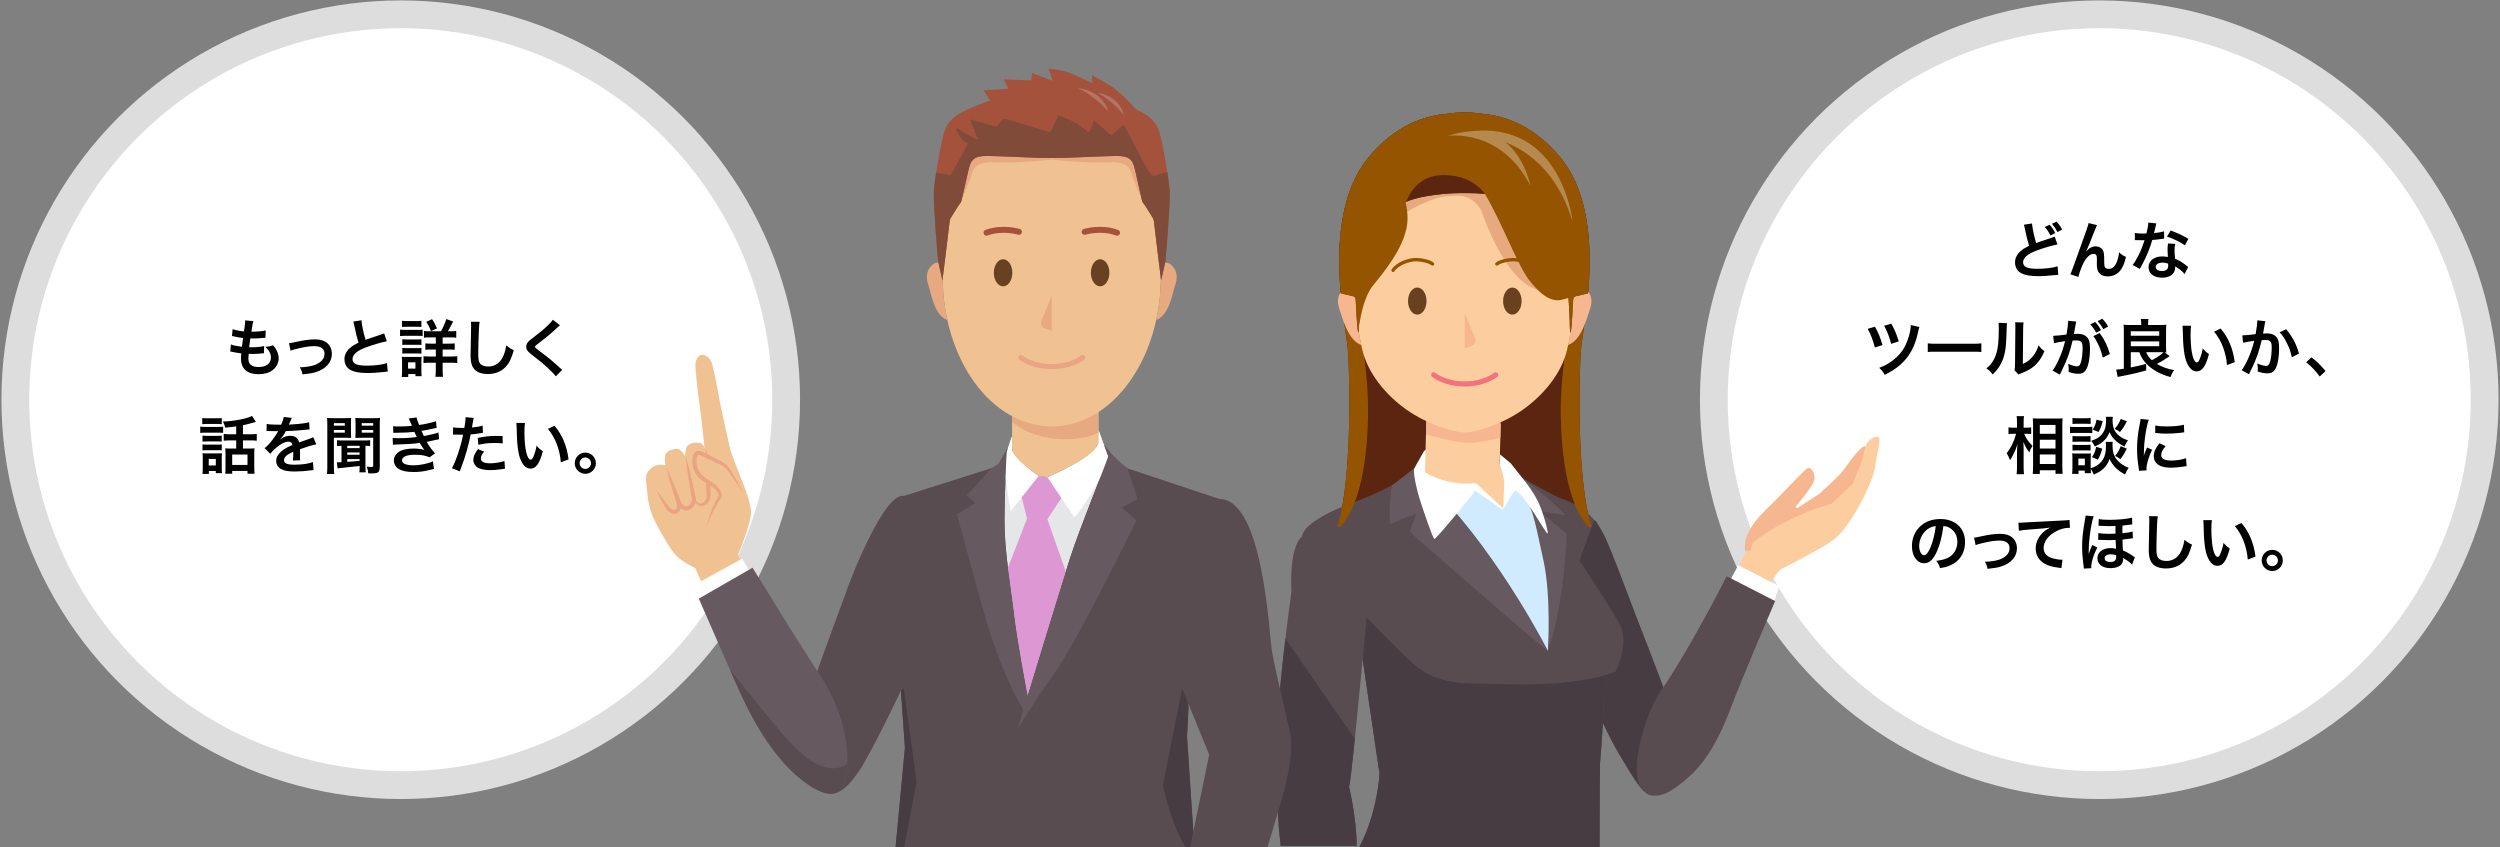 <?xml version="1.0" encoding="utf-8"?>
<!-- Generator: Adobe Illustrator 24.2.3, SVG Export Plug-In . SVG Version: 6.00 Build 0)  -->
<svg version="1.1" xmlns="http://www.w3.org/2000/svg" xmlns:xlink="http://www.w3.org/1999/xlink" x="0px" y="0px"
	 viewBox="0 0 720 244" style="enable-background:new 0 0 720 244;" xml:space="preserve">
<rect x="0" y="0" width="720" height="244" fill="#808080" stroke="none"/>
<style type="text/css">
	.st0{opacity:0;}
	.st1{fill:#FFFFFF;stroke:#DDDDDD;stroke-width:8;}
	.st2{fill:#5B250F;}
	.st3{fill:#FCCE9F;}
	.st4{fill:#FFFFFF;}
	.st5{fill:#473C42;}
	.st6{fill:#594C51;}
	.st7{fill:#D0EBFE;}
	.st8{fill:#66595F;}
	.st9{fill:#F6B690;}
	.st10{fill:#945400;}
	.st11{fill:none;stroke:#F3737C;stroke-width:1.474;stroke-linecap:round;stroke-linejoin:round;stroke-miterlimit:10;}
	.st12{fill:none;stroke:#945400;stroke-width:0.983;stroke-linecap:round;stroke-linejoin:round;stroke-miterlimit:10;}
	.st13{fill:#694120;}
	.st14{fill:#E4E6E8;}
	.st15{fill:#F0C292;}
	.st16{fill:#DD98D4;}
	.st17{fill:#E7A97F;}
	.st18{fill:#EAA482;}
	.st19{fill:none;stroke:#EAA482;stroke-width:1.474;stroke-linecap:round;stroke-linejoin:round;stroke-miterlimit:10;}
	.st20{fill:none;stroke:#A4523B;stroke-width:1.72;stroke-linecap:round;stroke-linejoin:round;stroke-miterlimit:10;}
	.st21{fill:#A4523B;}
	.st22{fill:#814B39;}
	.st23{opacity:0.2;fill:#FFFFFF;}
	.st24{fill:#743925;}
	.st25{fill:#B5894F;}
</style>
<g id="レイヤー_3">
	<rect class="st0" width="720" height="244"/>
</g>
<g id="レイヤー_2">
	<g id="楕円形_2_6_" transform="translate(490)">
		<circle class="st1" cx="114.583" cy="115.121" r="111"/>
	</g>
	<g>
		<g>
			<g>
				<path d="M585.224,64.36c0.072,1.207,0.612,3.8,1.188,5.636c1.171-0.45,1.171-0.45,4.663-1.584
					c0.324-0.108,0.415-0.145,0.685-0.271l0.774,2.269c-1.566,0.288-3.925,0.973-5.941,1.729c-2.629,0.973-3.943,2.107-3.943,3.403
					c0,1.314,1.225,1.873,4.123,1.873c2.251,0,4.465-0.271,5.815-0.721l0.198,2.449c-0.396,0.018-0.486,0.018-1.458,0.126
					c-1.945,0.198-2.953,0.27-4.214,0.27c-2.503,0-4.069-0.306-5.222-0.99c-0.99-0.594-1.566-1.692-1.566-3.007
					c0-1.188,0.576-2.341,1.603-3.223c0.702-0.595,1.278-0.954,2.449-1.53c-0.45-1.459-0.757-2.665-1.207-4.897
					c-0.18-0.864-0.197-0.9-0.288-1.171L585.224,64.36z M590.283,64.721c0.721,0.792,1.045,1.261,1.621,2.413l-1.387,0.684
					c-0.522-1.044-0.973-1.71-1.62-2.448L590.283,64.721z M592.552,66.827c-0.504-0.954-0.936-1.603-1.584-2.376l1.314-0.631
					c0.702,0.757,1.116,1.351,1.62,2.287L592.552,66.827z"/>
			</g>
			<g>
				<path d="M600.883,72.392c0.108-0.127,0.108-0.127,0.343-0.396c0.576-0.63,1.512-1.062,2.322-1.062
					c0.828,0,1.621,0.414,2.017,1.026c0.36,0.576,0.45,1.225,0.45,3.295c0,1.297,0.072,1.656,0.396,1.927
					c0.197,0.162,0.521,0.252,0.954,0.252c0.954,0,1.729-0.666,2.251-1.927c0.323-0.81,0.594-1.927,0.684-2.862
					c0.595,0.612,0.864,0.792,1.98,1.35c-0.773,3.728-2.538,5.601-5.257,5.601c-1.387,0-2.377-0.541-2.827-1.567
					c-0.198-0.468-0.307-1.116-0.307-1.998c0-0.018,0-0.108,0-0.18c0.019-0.648,0.019-1.081,0.019-1.261
					c0-0.559-0.036-0.828-0.145-1.062c-0.126-0.252-0.45-0.414-0.81-0.414c-0.973,0-1.98,0.9-2.863,2.521
					c-0.54,1.026-1.278,3.025-1.513,4.123l-2.322-0.756c0.252-0.522,0.414-0.954,0.99-2.521c4.142-11.506,4.142-11.506,4.268-12.244
					l2.431,0.612c-0.252,0.486-0.343,0.685-0.883,2.071c-1.026,2.628-1.818,4.591-2.215,5.438L600.883,72.392z"/>
			</g>
			<g>
				<path d="M621.025,64.343c-0.107,0.342-0.107,0.342-0.288,1.206c-0.09,0.433-0.18,0.793-0.378,1.585
					c1.242-0.126,2.179-0.288,2.881-0.504l0.055,2.07c-0.198,0.018-0.234,0.018-0.576,0.09c-0.648,0.108-1.747,0.234-2.863,0.324
					c-0.522,1.801-1.17,3.511-1.98,5.222c-0.414,0.882-0.576,1.206-1.261,2.467c-0.233,0.432-0.233,0.432-0.342,0.647l-2.07-1.152
					c0.63-0.828,1.134-1.638,1.746-2.881c0.702-1.439,1.009-2.178,1.692-4.249c-0.81,0.019-0.918,0.019-1.134,0.019
					c-0.234,0-0.343,0-0.721-0.019l-0.954-0.018v-2.053c0.648,0.126,1.332,0.162,2.431,0.162c0.216,0,0.522,0,0.918-0.019
					c0.307-1.278,0.505-2.358,0.54-3.133L621.025,64.343z M629.183,78.927c-0.648-0.773-1.693-1.62-2.755-2.232
					c0.018,0.162,0.036,0.288,0.036,0.36c0,0.666-0.307,1.44-0.774,1.908c-0.631,0.648-1.711,1.009-2.989,1.009
					c-2.377,0-3.925-1.188-3.925-3.025c0-1.818,1.603-3.097,3.889-3.097c0.54,0,0.919,0.036,1.675,0.162
					c-0.054-0.828-0.09-1.53-0.09-2.07c0-0.702,0.036-1.225,0.144-1.819l2.089,0.108c-0.18,0.666-0.216,1.08-0.216,1.818
					c0,0.721,0.036,1.44,0.162,2.467c1.296,0.576,1.477,0.666,2.845,1.656c0.27,0.181,0.342,0.253,0.63,0.486
					c0.145,0.145,0.145,0.145,0.271,0.252L629.183,78.927z M622.79,75.632c-1.17,0-1.926,0.486-1.926,1.242
					c0,0.738,0.647,1.171,1.764,1.171c1.225,0,1.819-0.504,1.819-1.513c0-0.18-0.036-0.612-0.036-0.612
					C623.78,75.704,623.349,75.632,622.79,75.632z M629.272,70.645c-1.566-1.044-3.169-1.818-5.186-2.521l1.08-1.747
					c2.125,0.811,3.475,1.44,5.077,2.413L629.272,70.645z"/>
			</g>
			<g>
				<path d="M539.989,94.089c0.937,1.657,1.513,3.043,2.179,5.294l-2.215,0.685c-0.504-2.017-1.206-3.871-2.053-5.366
					L539.989,94.089z M552.791,94.18c-0.162,0.396-0.198,0.521-0.45,1.746c-1.278,5.78-4.142,9.398-9.543,12.027
					c-0.486-0.864-0.72-1.188-1.584-2.017c1.998-0.738,3.601-1.729,5.06-3.133c1.458-1.368,2.412-2.881,3.15-4.951
					c0.559-1.549,0.864-3.025,0.9-4.231L552.791,94.18z M544.688,93.225c0.864,1.477,1.549,3.079,2.161,5.096l-2.197,0.702
					c-0.521-1.998-1.062-3.385-2.017-5.222L544.688,93.225z"/>
			</g>
			<g>
				<path d="M555.198,98.879c0.792,0.107,1.135,0.126,2.917,0.126h9.597c1.782,0,2.125-0.019,2.917-0.126v2.503
					c-0.72-0.091-0.918-0.091-2.935-0.091h-9.562c-2.017,0-2.214,0-2.935,0.091V98.879z"/>
			</g>
			<g>
				<path d="M578.023,93.081c-0.071,0.504-0.071,0.504-0.18,4.033c-0.126,3.511-0.522,5.546-1.458,7.4
					c-0.612,1.242-1.297,2.16-2.485,3.331c-0.702-0.9-0.972-1.171-1.818-1.747c0.882-0.72,1.314-1.206,1.854-2.07
					c1.297-2.07,1.711-4.394,1.711-9.435c0-0.99,0-1.152-0.072-1.639L578.023,93.081z M582.795,92.865
					c-0.09,0.521-0.107,0.828-0.126,1.71l-0.09,10.245c1.261-0.594,1.98-1.134,2.755-2.053c0.828-0.972,1.351-1.962,1.765-3.295
					c0.63,0.811,0.864,1.045,1.692,1.692c-0.738,1.783-1.675,3.133-2.862,4.195c-1.026,0.883-1.963,1.423-3.836,2.161
					c-0.396,0.144-0.54,0.216-0.773,0.324l-1.152-1.225c0.126-0.522,0.144-0.918,0.161-1.908l0.091-10.155v-0.54
					c0-0.45-0.019-0.847-0.072-1.188L582.795,92.865z"/>
			</g>
			<g>
				<path d="M597.969,92.613c-0.054,0.18-0.108,0.378-0.145,0.558c-0.036,0.252-0.054,0.342-0.107,0.612
					c-0.055,0.396-0.055,0.396-0.307,1.746c-0.071,0.396-0.071,0.415-0.126,0.648c0.522-0.018,0.774-0.036,1.116-0.036
					c1.188,0,2.071,0.324,2.665,0.955c0.612,0.684,0.847,1.548,0.847,3.187c0,3.097-0.522,5.563-1.387,6.554
					c-0.504,0.595-1.044,0.811-1.999,0.811c-0.828,0-1.566-0.145-2.772-0.54c0.018-0.343,0.036-0.612,0.036-0.792
					c0-0.469-0.036-0.829-0.18-1.531c0.972,0.433,1.998,0.721,2.628,0.721c0.522,0,0.811-0.342,1.081-1.225
					c0.288-0.937,0.468-2.574,0.468-4.105c0-1.656-0.414-2.143-1.837-2.143c-0.359,0-0.63,0.019-1.044,0.055
					c-0.54,2.196-0.702,2.719-1.099,3.906c-0.63,1.783-1.116,2.936-2.16,5.06c-0.09,0.162-0.09,0.162-0.271,0.522
					c-0.054,0.108-0.054,0.145-0.144,0.307l-2.089-1.152c0.54-0.703,1.261-1.999,1.872-3.386c0.774-1.765,1.026-2.503,1.747-5.095
					c-0.918,0.107-2.629,0.432-3.223,0.594l-0.217-2.125c0.667,0,2.845-0.216,3.836-0.378c0.323-1.927,0.468-3.043,0.468-3.637
					c0-0.072,0-0.181,0-0.324L597.969,92.613z M603.406,92.721c0.72,0.774,1.134,1.333,1.692,2.358l-1.404,0.738
					c-0.486-0.918-1.044-1.71-1.692-2.395L603.406,92.721z M604.702,95.908c1.387,1.836,2.251,3.637,2.936,6.05l-2.053,1.026
					c-0.342-1.531-0.738-2.647-1.423-4.052c-0.54-1.062-0.81-1.53-1.278-2.125L604.702,95.908z M605.765,94.81
					c-0.468-0.847-1.008-1.603-1.656-2.322l1.351-0.703c0.702,0.738,1.188,1.387,1.675,2.251L605.765,94.81z"/>
			</g>
			<g>
				<path d="M613.664,101.436v4.394c1.692-0.343,3.024-0.648,4.429-1.026l0.019,1.872c-2.358,0.685-4.754,1.225-8.229,1.873
					l-0.414-2.106c1.008-0.072,1.278-0.108,2.196-0.253V95.296c0-0.702-0.018-1.261-0.071-1.783
					c0.485,0.055,1.116,0.091,1.782,0.091h3.295v-0.45c0-0.414-0.036-0.828-0.126-1.278h2.215c-0.072,0.378-0.108,0.738-0.108,1.296
					v0.433h3.457c0.685,0,1.278-0.036,1.782-0.091c-0.036,0.343-0.071,1.117-0.071,1.819v4.356c0,0.847,0.018,1.314,0.071,1.801
					c-0.216-0.018-0.27-0.018-0.468-0.018l1.44,1.098c-0.271,0.162-0.271,0.162-0.756,0.505c-0.955,0.666-1.854,1.188-2.917,1.729
					c1.566,0.918,3.007,1.44,4.934,1.782c-0.45,0.648-0.631,1.009-1.009,1.999c-2.431-0.612-4.682-1.747-6.338-3.241
					c-1.296-1.171-2.07-2.287-2.665-3.907H613.664z M613.664,96.682h8.192v-1.278h-8.192V96.682z M613.664,99.707h8.192V98.32
					h-8.192V99.707z M618.093,101.436c0.45,1.008,0.865,1.603,1.639,2.305c1.657-0.882,2.449-1.44,3.35-2.287
					c-0.469-0.018-0.576-0.018-0.774-0.018H618.093z"/>
			</g>
			<g>
				<path d="M631.033,93.801c-0.09,0.667-0.145,1.549-0.145,2.737c0,1.566,0.145,3.727,0.343,4.825
					c0.306,1.873,0.882,3.025,1.458,3.025c0.271,0,0.522-0.271,0.738-0.774c0.432-0.973,0.756-2.053,0.954-3.259
					c0.63,0.72,0.918,0.99,1.801,1.638c-0.937,3.512-1.98,4.97-3.511,4.97c-1.207,0-2.179-0.882-2.899-2.61
					c-0.738-1.801-1.062-4.411-1.134-9.399c-0.019-0.63-0.019-0.756-0.072-1.152H631.033z M639.55,94.611
					c2.269,2.719,3.528,5.726,4.051,9.687l-2.232,0.847c-0.108-1.692-0.522-3.565-1.152-5.203c-0.612-1.639-1.477-3.098-2.557-4.43
					L639.55,94.611z"/>
			</g>
			<g>
				<path d="M652.436,92.505c-0.054,0.162-0.107,0.36-0.144,0.559c-0.036,0.233-0.054,0.323-0.108,0.611
					c-0.054,0.379-0.054,0.379-0.306,1.729c-0.072,0.396-0.072,0.433-0.126,0.667c0.522-0.036,0.774-0.055,1.116-0.055
					c1.188,0,2.07,0.324,2.665,0.954c0.612,0.685,0.846,1.549,0.846,3.188c0,3.097-0.521,5.563-1.386,6.554
					c-0.505,0.595-1.045,0.811-1.999,0.811c-0.828,0-1.566-0.145-2.772-0.522c0.018-0.36,0.035-0.612,0.035-0.792
					c0-0.468-0.035-0.828-0.18-1.53c0.973,0.432,1.999,0.702,2.629,0.702c0.522,0,0.811-0.343,1.08-1.225
					c0.288-0.937,0.469-2.575,0.469-4.105c0-1.656-0.414-2.143-1.837-2.143c-0.36,0-0.63,0.019-1.044,0.054
					c-0.541,2.197-0.702,2.737-1.099,3.907c-0.63,1.801-1.116,2.953-2.161,5.06c-0.09,0.181-0.09,0.181-0.27,0.541
					c-0.054,0.107-0.054,0.126-0.145,0.306l-2.088-1.152c0.54-0.721,1.26-2.017,1.872-3.385c0.774-1.765,1.026-2.521,1.747-5.096
					c-0.919,0.108-2.629,0.414-3.224,0.576l-0.216-2.125c0.666,0,2.845-0.216,3.835-0.36c0.324-1.944,0.469-3.042,0.469-3.637
					c0-0.072,0-0.198,0-0.342L652.436,92.505z M658.396,94.81c1.801,2.106,2.936,4.249,3.709,7.022l-2.053,1.044
					c-0.342-1.549-0.756-2.737-1.439-4.087c-0.648-1.333-1.225-2.161-2.071-3.079L658.396,94.81z"/>
			</g>
			<g>
				<path d="M665.7,102.912c1.657,1.26,2.665,2.251,4.052,3.961l-1.675,1.566c-1.314-1.782-2.341-2.862-3.907-4.105L665.7,102.912z"
					/>
			</g>
			<g>
				<path d="M582.965,124.935c0.558,1.35,1.206,2.305,2.413,3.475c-0.091,0.145-0.162,0.271-0.217,0.342
					c-0.378,0.595-0.432,0.721-0.72,1.531c-0.792-1.062-1.171-1.711-1.711-3.025c0.054,1.044,0.072,1.477,0.072,2.467v4.627
					c0,0.9,0.036,1.675,0.108,2.215h-2.125c0.072-0.576,0.108-1.296,0.108-2.215v-3.709c0-0.792,0.054-2.07,0.126-2.7
					c-0.396,1.26-0.612,1.818-1.081,2.736c-0.414,0.864-0.738,1.404-1.062,1.837c-0.307-0.864-0.559-1.369-0.99-1.963
					c1.17-1.404,2.16-3.403,2.754-5.617h-0.882c-0.576,0-0.937,0.018-1.314,0.071v-1.927c0.324,0.072,0.721,0.091,1.332,0.091h1.117
					v-1.459c0-0.954-0.036-1.368-0.108-1.872h2.125c-0.072,0.468-0.108,1.026-0.108,1.854v1.477h1.026
					c0.468,0,0.828-0.019,1.152-0.091v1.909c-0.414-0.036-0.721-0.054-1.135-0.054H582.965z M585.432,136.493
					c0.054-0.666,0.09-1.422,0.09-2.305v-11.793c0-0.612-0.018-1.045-0.072-1.908c0.486,0.035,0.828,0.054,1.603,0.054h5.401
					c0.774,0,1.171-0.019,1.549-0.072c-0.036,0.522-0.054,1.009-0.054,1.837v11.865c0,0.954,0.036,1.729,0.09,2.287h-2.053v-1.026
					h-4.52v1.062H585.432z M587.466,124.935h4.52v-2.558h-4.52V124.935z M587.466,129.184h4.52v-2.539h-4.52V129.184z
					 M587.466,133.631h4.52v-2.737h-4.52V133.631z"/>
			</g>
			<g>
				<path d="M596.175,122.882c0.433,0.071,0.774,0.09,1.441,0.09h3.528c0.738,0,1.009-0.019,1.44-0.072v1.854
					c-0.378-0.054-0.63-0.072-1.368-0.072h-3.601c-0.631,0-1.009,0.019-1.441,0.072V122.882z M608.473,127.257
					c-0.054,0.324-0.071,0.63-0.071,1.008c0,1.783,0.396,3.079,1.242,4.105c0.846,1.026,1.962,1.801,3.421,2.359
					c-0.486,0.666-0.666,1.008-1.026,1.908c-2.143-1.062-3.583-2.503-4.483-4.466c-0.756,2.161-2.07,3.476-4.556,4.502
					c-0.27-0.648-0.54-1.188-0.864-1.639c0.019,0.648,0.036,0.847,0.072,1.242h-1.801v-0.738h-1.782v0.937h-1.854
					c0.054-0.559,0.09-1.188,0.09-1.765v-2.755c0-0.54-0.018-0.918-0.072-1.404c0.36,0.054,0.648,0.072,1.207,0.072h3.097
					c0.594,0,0.774,0,1.08-0.055c-0.036,0.324-0.054,0.631-0.054,1.297v2.646c0,0.108,0,0.198,0,0.379
					c1.422-0.486,2.286-1.026,3.061-1.927c0.937-1.081,1.333-2.485,1.333-4.592c0-0.504-0.019-0.774-0.055-1.116H608.473z
					 M596.878,120.36c0.414,0.072,0.738,0.091,1.458,0.091h2.305c0.72,0,1.026-0.019,1.458-0.091v1.729
					c-0.485-0.035-0.81-0.054-1.458-0.054h-2.305c-0.648,0-1.026,0.019-1.458,0.054V120.36z M596.878,125.582
					c0.342,0.036,0.576,0.055,1.134,0.055h2.953c0.576,0,0.811-0.019,1.116-0.055v1.675c-0.324-0.036-0.594-0.054-1.116-0.054
					h-2.953c-0.558,0-0.792,0.018-1.134,0.054V125.582z M596.878,128.085c0.342,0.036,0.576,0.054,1.134,0.054h2.953
					c0.576,0,0.811-0.018,1.116-0.054v1.675c-0.306-0.036-0.594-0.054-1.135-0.054h-2.935c-0.54,0-0.811,0.018-1.134,0.054V128.085z
					 M598.57,133.991h1.872v-1.909h-1.872V133.991z M608.491,120.037c-0.055,0.359-0.072,0.684-0.072,1.026
					c0,0.954,0.18,2.016,0.45,2.592c0.342,0.774,0.882,1.423,1.692,2.035c0.63,0.468,1.152,0.72,2.287,1.116
					c-0.505,0.721-0.685,1.026-0.99,1.782c-1.351-0.647-2.215-1.26-3.062-2.196c-0.576-0.648-0.72-0.864-1.26-1.927
					c-0.307,0.792-0.702,1.477-1.243,2.089c-0.756,0.847-1.53,1.368-2.988,2.034c-0.343-0.72-0.576-1.098-1.045-1.62
					c1.747-0.576,2.755-1.278,3.493-2.467c0.559-0.9,0.792-1.944,0.792-3.457c0-0.414-0.018-0.612-0.054-1.008H608.491z
					 M605.448,129.22c-0.469,1.639-0.702,2.215-1.278,3.169l-1.675-0.757c0.63-0.9,0.954-1.674,1.206-2.952L605.448,129.22z
					 M605.574,121.297c-0.342,1.404-0.595,2.053-1.188,3.115l-1.692-0.685c0.648-1.026,0.882-1.62,1.099-2.862L605.574,121.297z
					 M612.542,121.333c-0.72,1.404-1.134,2.053-1.998,3.097c-0.595-0.468-0.883-0.647-1.531-0.918
					c0.883-1.009,1.243-1.603,1.783-2.863L612.542,121.333z M612.506,129.201c-0.684,1.423-1.026,1.999-1.854,3.043
					c-0.666-0.522-0.756-0.576-1.512-0.937c0.773-0.936,1.152-1.602,1.638-2.809L612.506,129.201z"/>
			</g>
			<g>
				<path d="M616.03,135.594c-0.019-0.324-0.036-0.433-0.091-0.847c-0.342-2.179-0.468-3.565-0.468-5.384
					c0-2.322,0.216-4.375,0.738-7.04c0.198-1.008,0.234-1.188,0.27-1.675l2.377,0.253c-0.432,1.062-0.846,3.078-1.134,5.383
					c-0.181,1.351-0.252,2.413-0.271,3.979c0,0.396-0.018,0.54-0.036,0.99c0.198-0.63,0.234-0.756,0.937-2.377l1.44,0.648
					c-0.99,2.089-1.603,4.178-1.603,5.456c0,0.107,0,0.252,0.018,0.486L616.03,135.594z M623.7,128.481
					c-0.9,1.044-1.278,1.818-1.278,2.593c0,1.026,0.99,1.566,2.862,1.566c1.585,0,3.151-0.252,4.286-0.685l0.18,2.287
					c-0.252,0.018-0.324,0.036-0.738,0.107c-1.44,0.234-2.539,0.343-3.728,0.343c-2.232,0-3.673-0.505-4.465-1.566
					c-0.342-0.45-0.54-1.116-0.54-1.765c0-1.171,0.54-2.377,1.656-3.709L623.7,128.481z M620.729,122.521
					c0.81,0.216,1.765,0.288,3.331,0.288c1.998,0,3.709-0.162,4.897-0.486l0.107,2.179c-0.144,0.019-0.414,0.054-1.278,0.162
					c-1.152,0.144-2.521,0.216-3.853,0.216c-1.314,0-1.333,0-3.241-0.198L620.729,122.521z"/>
			</g>
			<g>
				<path d="M557.819,158.84c-1.026,2.323-2.179,3.385-3.654,3.385c-2.053,0-3.529-2.088-3.529-4.987c0-1.98,0.702-3.835,1.98-5.239
					c1.513-1.656,3.637-2.521,6.193-2.521c4.321,0,7.131,2.628,7.131,6.68c0,3.115-1.621,5.6-4.376,6.716
					c-0.864,0.36-1.566,0.54-2.826,0.756c-0.307-0.954-0.522-1.35-1.099-2.106c1.656-0.216,2.736-0.504,3.583-0.99
					c1.566-0.864,2.503-2.574,2.503-4.501c0-1.729-0.774-3.133-2.215-3.997c-0.559-0.324-1.026-0.469-1.818-0.54
					C559.351,154.32,558.72,156.806,557.819,158.84z M555.173,152.394c-1.513,1.081-2.448,2.936-2.448,4.862
					c0,1.476,0.63,2.646,1.422,2.646c0.595,0,1.206-0.757,1.854-2.305c0.685-1.62,1.278-4.052,1.494-6.086
					C556.56,151.62,555.911,151.872,555.173,152.394z"/>
			</g>
			<g>
				<path d="M568.528,154.843c0.504-0.036,0.504-0.036,1.873-0.342c2.448-0.541,4.068-0.757,5.563-0.757
					c2.053,0,3.438,0.595,4.249,1.837c0.45,0.684,0.666,1.44,0.666,2.322c0,2.395-1.692,4.34-4.556,5.24
					c-1.116,0.342-1.566,0.414-3.907,0.684c-0.18-0.9-0.323-1.242-0.773-2.053c0.126,0,0.197,0,0.27,0
					c0.666,0,1.675-0.107,2.557-0.27c1.404-0.271,2.197-0.595,3.007-1.225c0.864-0.648,1.278-1.44,1.278-2.431
					c0-1.404-1.044-2.161-2.952-2.161c-1.242,0-2.629,0.198-4.735,0.703c-1.152,0.27-1.477,0.359-2.089,0.611L568.528,154.843z"/>
			</g>
			<g>
				<path d="M581.308,150.521c0.396,0.018,0.594,0.018,0.684,0.018c0.324,0,0.324,0,2.971-0.18c1.009-0.054,3.998-0.216,8.985-0.45
					c1.477-0.072,1.746-0.09,2.07-0.18l0.126,2.305c-0.198-0.019-0.198-0.019-0.378-0.019c-1.08,0-2.413,0.36-3.565,0.973
					c-2.286,1.188-3.637,2.989-3.637,4.808c0,1.404,0.882,2.484,2.395,2.935c0.883,0.271,2.035,0.468,2.683,0.468
					c0.019,0,0.181,0,0.36-0.018l-0.324,2.448c-0.216-0.054-0.306-0.071-0.612-0.107c-1.98-0.252-3.114-0.576-4.213-1.188
					c-1.656-0.937-2.575-2.467-2.575-4.34c0-1.53,0.612-3.042,1.711-4.249c0.684-0.738,1.332-1.206,2.503-1.8
					c-1.459,0.216-2.161,0.27-6.068,0.558c-1.206,0.09-2.286,0.216-2.988,0.36L581.308,150.521z"/>
			</g>
			<g>
				<path d="M600.136,163.755c0-0.323,0-0.323-0.162-1.512c-0.198-1.423-0.324-3.205-0.324-4.897c0-2.269,0.216-4.195,0.828-7.706
					c0.145-0.793,0.162-0.865,0.162-1.171l2.341,0.234c-0.559,1.404-1.152,4.879-1.368,8.084c-0.019,0.252-0.036,1.135-0.055,1.675
					c0,0.216,0,0.414-0.018,0.594c0,0.126,0,0.181,0,0.36h0.036c0.071-0.162,0.071-0.162,0.252-0.666
					c0.09-0.271,0.378-0.954,0.486-1.188c0.197-0.432,0.197-0.432,0.252-0.594l1.458,0.702c-1.098,2.106-1.746,4.213-1.746,5.617
					c0,0.145,0,0.181,0.018,0.36L600.136,163.755z M614.035,162.621c-0.468-0.54-1.188-1.099-2.179-1.692
					c-0.216-0.126-0.287-0.162-0.414-0.252c0.019,0.126,0.019,0.18,0.019,0.359c0,0.469-0.108,0.864-0.36,1.297
					c-0.468,0.792-1.746,1.296-3.295,1.296c-2.305,0-3.745-1.116-3.745-2.898c0-1.692,1.53-2.881,3.745-2.881
					c0.63,0,1.278,0.09,1.603,0.216c-0.018-0.216-0.036-0.414-0.108-2.557c-1.152,0.036-1.782,0.054-1.891,0.054
					c-0.485,0-0.828-0.018-2.431-0.071c-0.162-0.019-0.306-0.019-0.414-0.019c-0.054,0-0.162,0-0.288,0l0.055-1.98
					c0.72,0.181,1.71,0.252,3.133,0.252c0.486,0,1.08-0.018,1.801-0.054c-0.019-0.811-0.019-0.973-0.019-1.206
					c0-0.343,0-0.54,0.019-1.009c-0.595,0.036-1.351,0.054-1.837,0.054c-0.721,0-0.99-0.018-2.467-0.09
					c-0.145-0.018-0.252-0.018-0.342-0.018c-0.055,0-0.145,0-0.253,0.018l0.072-1.962c0.702,0.162,1.747,0.233,3.241,0.233
					c2.358,0,4.97-0.252,6.355-0.63l0.055,1.944c-0.307,0.019-0.307,0.019-1.152,0.145c-0.702,0.09-1.152,0.144-1.639,0.198
					c-0.054,0.485-0.054,0.72-0.054,1.313c0,0.019,0.018,0.505,0.018,0.9c1.135-0.107,2.377-0.324,2.935-0.521l0.072,1.962
					c-0.234,0.019-0.306,0.019-0.612,0.072c-0.9,0.145-1.765,0.252-2.377,0.307c0.019,1.332,0.036,1.729,0.127,3.133
					c1.188,0.504,2.017,0.972,2.935,1.638c0.252,0.181,0.306,0.217,0.486,0.324L614.035,162.621z M607.823,159.632
					c-0.99,0-1.692,0.469-1.692,1.135s0.612,1.08,1.657,1.08c1.152,0,1.674-0.45,1.674-1.422c0-0.145-0.036-0.541-0.036-0.541
					C608.76,159.687,608.436,159.632,607.823,159.632z"/>
			</g>
			<g>
				<path d="M621.448,148.685c-0.107,0.522-0.144,1.045-0.216,2.431c-0.071,1.675-0.18,5.33-0.18,6.608
					c0,1.711,0.108,2.358,0.468,2.898c0.414,0.595,1.278,0.937,2.413,0.937c1.944,0,3.511-1.099,4.357-3.079
					c0.396-0.936,0.63-1.782,0.828-3.024c0.972,0.792,1.296,0.99,2.179,1.386c-0.721,2.432-1.261,3.602-2.143,4.592
					c-1.351,1.53-3.133,2.287-5.402,2.287c-1.242,0-2.395-0.288-3.15-0.793c-1.242-0.828-1.765-2.214-1.765-4.627
					c0-0.937,0.036-2.737,0.145-7.256c0.018-0.541,0.018-0.919,0.018-1.171c0-0.504-0.018-0.756-0.072-1.225L621.448,148.685z"/>
			</g>
			<g>
				<path d="M637.019,149.801c-0.09,0.667-0.145,1.549-0.145,2.737c0,1.566,0.145,3.727,0.343,4.825
					c0.306,1.873,0.882,3.025,1.458,3.025c0.271,0,0.522-0.271,0.738-0.774c0.432-0.973,0.756-2.053,0.954-3.259
					c0.63,0.72,0.918,0.99,1.801,1.638c-0.937,3.512-1.98,4.97-3.511,4.97c-1.207,0-2.179-0.882-2.899-2.61
					c-0.738-1.801-1.062-4.411-1.134-9.399c-0.019-0.63-0.019-0.756-0.072-1.152H637.019z M645.535,150.611
					c2.269,2.719,3.528,5.726,4.051,9.687l-2.232,0.847c-0.108-1.692-0.522-3.565-1.152-5.203c-0.612-1.639-1.477-3.098-2.557-4.43
					L645.535,150.611z"/>
			</g>
			<g>
				<path d="M657.449,161.396c0,1.692-1.368,3.062-3.043,3.062s-3.043-1.369-3.043-3.062c0-1.675,1.368-3.043,3.043-3.043
					C656.099,158.354,657.449,159.722,657.449,161.396z M652.768,161.396c0,0.919,0.738,1.656,1.639,1.656s1.639-0.737,1.639-1.656
					c0-0.9-0.738-1.639-1.639-1.639S652.768,160.496,652.768,161.396z"/>
			</g>
		</g>
	</g>
	<g id="楕円形_2_5_" transform="translate(490)">
		<circle class="st1" cx="-374.583" cy="115.121" r="111"/>
	</g>
	<g>
		<g>
			<g>
				<path d="M66.509,99.185c0.828,0.324,1.333,0.433,3.169,0.685c0.072-0.648,0.234-1.854,0.324-2.521
					c-1.062-0.145-1.351-0.181-2.574-0.45c-0.252-0.055-0.343-0.072-0.612-0.126l0.18-1.98c0.757,0.287,2.035,0.54,3.259,0.647
					c0.252-1.513,0.36-2.448,0.36-2.988c0-0.055,0-0.091-0.018-0.181l2.395,0.217c-0.198,0.558-0.252,0.828-0.576,3.042
					c2.034-0.035,3.079-0.126,4.105-0.378l-0.072,2.106c-0.234,0.019-0.324,0.036-0.721,0.072c-1.296,0.108-1.872,0.145-2.521,0.145
					c-0.18,0-0.342,0-1.116-0.019c-0.18,1.314-0.234,1.675-0.342,2.539c0.54,0.018,0.684,0.018,0.882,0.018
					c1.278,0,2.575-0.126,3.439-0.359l-0.055,2.07c-0.18,0-0.233,0-0.54,0.054c-0.792,0.09-1.854,0.162-2.7,0.162
					c-0.288,0-0.45,0-1.152-0.036c-0.055,0.486-0.091,0.955-0.091,1.278c0,0.883,0.198,1.44,0.667,1.854
					c0.521,0.45,1.242,0.667,2.232,0.667c2.286,0,3.601-1.009,3.601-2.773c0-1.044-0.54-2.053-1.62-3.043
					c1.008-0.071,1.387-0.144,2.232-0.45c0.45,0.522,0.648,0.793,0.847,1.135c0.468,0.792,0.774,1.818,0.774,2.646
					c0,1.278-0.631,2.521-1.729,3.367c-1.026,0.792-2.377,1.188-4.069,1.188c-3.277,0-5.06-1.566-5.06-4.466
					c0-0.468,0.018-0.918,0.09-1.53c-1.08-0.144-1.782-0.252-2.503-0.414c-0.378-0.09-0.432-0.09-0.685-0.107L66.509,99.185z"/>
			</g>
			<g>
				<path d="M83.231,98.843c0.504-0.036,0.504-0.036,1.872-0.342c2.449-0.541,4.069-0.757,5.564-0.757
					c2.053,0,3.438,0.595,4.249,1.837c0.45,0.684,0.666,1.44,0.666,2.322c0,2.395-1.692,4.34-4.556,5.24
					c-1.116,0.342-1.566,0.414-3.906,0.684c-0.181-0.9-0.324-1.242-0.774-2.053c0.126,0,0.198,0,0.27,0
					c0.666,0,1.675-0.107,2.557-0.27c1.405-0.271,2.197-0.595,3.007-1.225c0.864-0.648,1.279-1.44,1.279-2.431
					c0-1.404-1.045-2.161-2.953-2.161c-1.242,0-2.629,0.198-4.735,0.703c-1.152,0.27-1.477,0.359-2.089,0.611L83.231,98.843z"/>
			</g>
			<g>
				<path d="M104.095,92.234c0.072,1.207,0.612,3.8,1.188,5.636c1.171-0.432,1.171-0.432,4.663-1.584
					c0.324-0.108,0.415-0.145,0.685-0.271l0.774,2.269c-1.566,0.307-3.925,0.99-5.942,1.729c-2.628,0.973-3.942,2.125-3.942,3.422
					c0,1.313,1.224,1.872,4.123,1.872c2.251,0,4.465-0.271,5.815-0.738l0.198,2.467c-0.396,0-0.486,0.018-1.458,0.126
					c-1.945,0.198-2.953,0.271-4.214,0.271c-2.503,0-4.069-0.307-5.222-0.99c-0.99-0.595-1.566-1.711-1.566-3.007
					c0-1.207,0.576-2.359,1.603-3.224c0.702-0.594,1.278-0.954,2.449-1.548c-0.45-1.459-0.757-2.665-1.207-4.88
					c-0.18-0.864-0.197-0.9-0.288-1.17L104.095,92.234z"/>
			</g>
			<g>
				<path d="M115.217,94.918c0.433,0.071,0.774,0.09,1.44,0.09h3.619c0.721,0,1.062-0.019,1.44-0.072v1.837
					c-0.378-0.036-0.594-0.055-1.368-0.055h-3.691c-0.648,0-0.99,0.019-1.44,0.072V94.918z M115.686,108.584
					c0.071-0.54,0.107-1.135,0.107-1.747v-2.683c0-0.559-0.018-0.918-0.09-1.423c0.45,0.055,0.864,0.072,1.387,0.072h3.097
					c0.702,0,0.9,0,1.225-0.054c-0.036,0.36-0.055,0.648-0.055,1.296v2.899c0,0.54,0.019,0.954,0.072,1.404h-1.782v-0.612h-2.071
					v0.847H115.686z M115.793,92.379c0.486,0.072,0.774,0.09,1.513,0.09h2.539c0.737,0,1.026-0.018,1.512-0.09v1.801
					c-0.432-0.055-0.846-0.072-1.512-0.072h-2.539c-0.666,0-1.062,0.018-1.513,0.072V92.379z M115.865,97.708
					c0.378,0.036,0.594,0.055,1.188,0.055h3.169c0.612,0,0.774,0,1.152-0.055v1.639c-0.414-0.054-0.576-0.054-1.152-0.054h-3.169
					c-0.595,0-0.774,0-1.188,0.054V97.708z M115.865,100.211c0.378,0.036,0.594,0.054,1.188,0.054h3.169
					c0.594,0,0.792,0,1.152-0.054v1.639c-0.378-0.036-0.612-0.054-1.188-0.054h-3.151c-0.576,0-0.773,0-1.17,0.054V100.211z
					 M117.521,106.153h2.125v-1.801h-2.125V106.153z M126.992,95.403c0.612-1.062,1.152-2.25,1.566-3.511l1.945,0.702
					c-0.847,1.692-1.045,2.035-1.513,2.809h0.792c0.811,0,1.17-0.018,1.62-0.09v1.944c-0.432-0.071-0.918-0.09-1.782-0.09h-2.143
					v1.801h1.765c0.847,0,1.314-0.018,1.71-0.09v1.872c-0.414-0.071-0.882-0.09-1.692-0.09h-1.782v2.017h2.341
					c0.738,0,1.296-0.018,1.872-0.09v1.98c-0.558-0.072-1.08-0.108-1.836-0.108h-2.377v1.891c0,0.847,0.036,1.495,0.108,2.161
					h-2.179c0.072-0.595,0.107-1.314,0.107-2.143v-1.909h-1.674c-0.828,0-1.351,0.019-1.873,0.091v-1.963
					c0.522,0.072,1.026,0.09,1.891,0.09h1.656v-2.017h-1.368c-0.811,0-1.17,0.019-1.639,0.09v-1.872
					c0.469,0.072,0.883,0.09,1.639,0.09h1.368v-1.801h-1.692c-0.828,0-1.278,0.019-1.729,0.09v-1.944
					c0.45,0.072,0.774,0.09,1.549,0.09H126.992z M124.13,95.368c-0.414-1.081-0.774-1.801-1.351-2.684l1.656-0.773
					c0.612,0.918,0.883,1.422,1.423,2.664L124.13,95.368z"/>
			</g>
			<g>
				<path d="M138.133,92.685c-0.108,0.522-0.145,1.045-0.217,2.431c-0.072,1.675-0.18,5.33-0.18,6.608
					c0,1.711,0.107,2.358,0.468,2.898c0.414,0.595,1.278,0.937,2.413,0.937c1.944,0,3.511-1.099,4.357-3.079
					c0.396-0.936,0.63-1.782,0.828-3.024c0.973,0.792,1.296,0.99,2.179,1.386c-0.721,2.432-1.261,3.602-2.143,4.592
					c-1.351,1.53-3.133,2.287-5.401,2.287c-1.243,0-2.395-0.288-3.151-0.793c-1.242-0.828-1.765-2.214-1.765-4.627
					c0-0.937,0.036-2.737,0.145-7.256c0.018-0.541,0.018-0.919,0.018-1.171c0-0.504-0.018-0.756-0.072-1.225L138.133,92.685z"/>
			</g>
			<g>
				<path d="M161.282,93.675c-0.306,0.217-0.647,0.522-2.214,1.98c-0.919,0.847-2.179,1.855-4.286,3.457
					c-0.558,0.415-0.684,0.559-0.684,0.757c0,0.27,0.036,0.306,1.62,1.494c2.809,2.125,3.331,2.575,5.672,4.699
					c0.18,0.181,0.288,0.271,0.522,0.45l-1.854,1.873c-0.469-0.648-1.117-1.333-2.341-2.467c-1.278-1.188-1.873-1.675-4.646-3.835
					c-1.188-0.919-1.513-1.404-1.513-2.233c0-0.54,0.198-1.025,0.595-1.458c0.233-0.252,0.252-0.271,1.584-1.296
					c1.944-1.477,2.953-2.341,4.159-3.512c0.811-0.811,1.009-1.044,1.314-1.494L161.282,93.675z"/>
			</g>
			<g>
				<path d="M57.67,122.863c0.45,0.072,0.774,0.09,1.459,0.09h3.673c0.757,0,1.044-0.018,1.459-0.071v1.782
					c-0.379-0.036-0.595-0.054-1.369-0.054h-3.763c-0.666,0-1.009,0.018-1.459,0.071V122.863z M58.246,120.396
					c0.469,0.055,0.774,0.072,1.495,0.072h2.629c0.72,0,1.026-0.018,1.494-0.072v1.765c-0.433-0.054-0.847-0.072-1.494-0.072h-2.629
					c-0.648,0-1.045,0.019-1.495,0.072V120.396z M60.155,136.493h-1.854c0.072-0.54,0.09-1.008,0.09-1.692v-2.862
					c0-0.576-0.018-0.919-0.072-1.423c0.433,0.054,0.828,0.072,1.368,0.072h3.025c0.702,0,0.9,0,1.206-0.054
					c-0.036,0.359-0.054,0.647-0.054,1.296v3.025c0,0.666,0.018,0.936,0.072,1.404h-1.783v-0.612h-1.998V136.493z M58.318,125.475
					c0.378,0.036,0.612,0.054,1.188,0.054h3.205c0.576,0,0.811-0.018,1.152-0.054v1.71c-0.433-0.054-0.612-0.054-1.152-0.054h-3.205
					c-0.576,0-0.811,0.018-1.188,0.054V125.475z M58.318,127.995c0.378,0.036,0.612,0.054,1.188,0.054h3.205
					c0.594,0,0.792,0,1.152-0.054v1.711c-0.414-0.055-0.595-0.055-1.188-0.055h-3.187c-0.559,0-0.811,0.019-1.171,0.055V127.995z
					 M60.119,134.045h2.034v-1.873h-2.034V134.045z M68.023,122.81c-1.08,0.144-1.261,0.162-3.151,0.36
					c-0.126-0.576-0.288-1.009-0.666-1.765c3.241-0.108,6.95-0.828,8.373-1.621l1.116,1.729c-0.234,0.055-0.234,0.055-0.864,0.234
					c-1.062,0.307-1.999,0.54-2.863,0.721v2.61h1.944c0.9,0,1.477-0.036,2.035-0.108v1.963c-0.576-0.072-1.188-0.107-2.017-0.107
					h-1.963v2.358h1.98c0.612,0,0.973-0.019,1.351-0.072c-0.054,0.414-0.072,0.882-0.072,1.566v3.871
					c0,0.721,0.036,1.423,0.091,1.891h-2.035v-0.811h-4.411v0.811h-2.017c0.072-0.468,0.09-0.99,0.09-1.837v-4.051
					c0-0.63-0.018-0.954-0.054-1.44c0.396,0.054,0.811,0.072,1.314,0.072h1.818v-2.358h-1.566c-0.9,0-1.44,0.035-2.035,0.107v-1.963
					c0.576,0.072,1.152,0.108,2.053,0.108h1.549V122.81z M66.871,133.9h4.411v-2.988h-4.411V133.9z"/>
			</g>
			<g>
				<path d="M76.805,122.089c0.738,0.162,1.891,0.234,4.178,0.234c0.485-1.08,0.647-1.62,0.72-2.232l2.358,0.252
					c-0.107,0.18-0.107,0.18-0.72,1.62c-0.09,0.198-0.126,0.253-0.162,0.324c0.144-0.018,0.144-0.018,1.134-0.071
					c2.089-0.127,3.728-0.324,4.718-0.612l0.126,2.052c-0.504,0.036-0.504,0.036-1.422,0.145c-1.314,0.162-3.602,0.306-5.42,0.36
					c-0.522,1.026-1.026,1.746-1.656,2.395l0.018,0.036c0.126-0.09,0.126-0.09,0.36-0.271c0.666-0.504,1.62-0.81,2.538-0.81
					c1.405,0,2.287,0.666,2.575,1.908c1.387-0.504,2.305-0.828,2.755-0.973c0.973-0.342,1.044-0.359,1.332-0.54l0.847,2.071
					c-0.504,0.071-1.044,0.216-1.999,0.485c-0.252,0.072-1.152,0.378-2.7,0.919v0.197c0.018,0.469,0.018,0.469,0.018,0.721
					c0,0.18,0,0.486,0,0.72c-0.018,0.307-0.018,0.469-0.018,0.595c0,0.396,0.018,0.648,0.054,0.954l-2.089,0.054
					c0.072-0.324,0.108-1.242,0.108-2.088c0-0.252,0-0.252,0-0.433c-0.883,0.414-1.351,0.666-1.729,0.937
					c-0.63,0.468-0.937,0.954-0.937,1.477c0,0.936,0.864,1.314,3.043,1.314c2.161,0,4.016-0.271,5.294-0.757l0.18,2.323
					c-0.306,0-0.396,0.018-0.828,0.072c-1.297,0.197-3.025,0.323-4.609,0.323c-1.908,0-3.097-0.216-4.016-0.756
					c-0.828-0.468-1.314-1.332-1.314-2.322c0-0.738,0.217-1.314,0.793-1.999c0.81-1.008,1.836-1.692,3.871-2.539
					c-0.09-0.666-0.45-0.972-1.099-0.972c-1.044,0-2.305,0.63-3.691,1.854c-0.756,0.63-1.17,1.08-1.566,1.639l-1.638-1.621
					c0.468-0.36,0.99-0.864,1.62-1.603c0.702-0.828,1.801-2.395,2.16-3.079c0.072-0.144,0.072-0.144,0.145-0.233
					c-0.072,0-0.306,0.018-0.306,0.018c-0.289,0-1.873-0.036-2.27-0.036c-0.342-0.018-0.342-0.018-0.504-0.018
					c-0.054,0-0.162,0-0.288,0.018L76.805,122.089z"/>
			</g>
			<g>
				<path d="M94.265,122.377c0-0.936-0.019-1.44-0.072-2.017c0.504,0.055,0.954,0.072,1.837,0.072h3.259
					c0.937,0,1.351-0.018,1.837-0.072c-0.036,0.576-0.055,0.973-0.055,1.675v2.449c0,0.828,0.019,1.242,0.055,1.638
					c-0.433-0.035-1.063-0.054-1.657-0.054h-3.312v8.247c0,1.08,0.036,1.71,0.107,2.196h-2.106c0.072-0.54,0.108-1.116,0.108-2.232
					V122.377z M96.155,122.594h3.15v-0.738h-3.15V122.594z M96.155,124.61h3.15v-0.774h-3.15V124.61z M98.352,128.392
					c-0.63,0.018-0.9,0.035-1.278,0.09v-1.711c0.522,0.072,0.9,0.09,1.675,0.09h6.176c0.811,0,1.134-0.018,1.675-0.09v1.692
					c-0.45-0.054-0.738-0.071-1.351-0.071v5.978c0,0.828,0.018,1.242,0.09,1.656h-1.854c0.072-0.468,0.09-0.864,0.09-1.639v-0.18
					c-0.973,0.108-1.368,0.162-5.258,0.558c-0.666,0.055-0.81,0.091-1.08,0.145l-0.234-1.782c0.271,0.018,0.271,0.018,0.36,0.018
					c0.216,0,0.738-0.018,0.99-0.036V128.392z M100.008,129.058h3.565v-0.666h-3.565V129.058z M100.008,130.966h3.565v-0.648h-3.565
					V130.966z M100.008,133.001c1.729-0.108,1.765-0.108,3.565-0.288v-0.486h-3.565V133.001z M102.403,122.035
					c0-0.685-0.019-1.152-0.055-1.675c0.505,0.055,0.919,0.072,1.837,0.072h3.421c0.882,0,1.332-0.018,1.854-0.072
					c-0.072,0.595-0.09,1.135-0.09,2.017v11.902c0,1.746-0.36,2.052-2.341,2.052c-0.306,0-0.36,0-0.954,0
					c-0.072-0.773-0.198-1.278-0.486-1.926c0.685,0.071,0.973,0.09,1.278,0.09c0.522,0,0.612-0.072,0.612-0.45v-7.977h-3.475
					c-0.595,0-1.225,0.019-1.657,0.054c0.036-0.449,0.055-0.846,0.055-1.638V122.035z M104.186,122.594h3.295v-0.738h-3.295V122.594
					z M104.186,124.61h3.295v-0.774h-3.295V124.61z"/>
			</g>
			<g>
				<path d="M113.201,122.756c0.521,0.054,0.936,0.071,1.729,0.071c1.368,0,2.34-0.054,3.709-0.197
					c-0.055-0.145-0.055-0.145-0.198-0.469c-0.45-1.044-0.702-1.603-0.721-1.639l2.251-0.306c0.072,0.45,0.252,0.99,0.738,2.179
					c1.53-0.198,3.619-0.666,4.861-1.08l0.181,1.908c-0.181,0.036-0.181,0.036-0.612,0.126c-1.207,0.288-3.205,0.685-3.764,0.756
					c0.288,0.667,0.396,0.9,0.702,1.477c1.549-0.324,2.377-0.504,2.485-0.521c1.026-0.253,1.242-0.324,1.71-0.522l0.181,1.963
					c-0.343,0.054-0.721,0.126-1.135,0.233c-0.738,0.181-1.332,0.307-1.765,0.396c-0.45,0.09-0.45,0.09-0.666,0.144
					c0.937,1.549,1.225,1.927,2.413,3.295l-1.585,1.135c-1.296-0.54-2.377-0.738-4.142-0.738c-1.368,0-2.412,0.18-3.024,0.504
					c-0.504,0.288-0.774,0.667-0.774,1.099c0,0.433,0.307,0.847,0.774,1.044c0.576,0.253,1.53,0.396,2.575,0.396
					c1.872,0,4.411-0.54,5.545-1.17l0.324,2.214c-0.342,0.055-0.342,0.055-1.17,0.271c-1.53,0.414-3.025,0.612-4.609,0.612
					c-2.071,0-3.385-0.271-4.394-0.883c-0.864-0.54-1.387-1.458-1.387-2.466c0-0.973,0.54-1.873,1.513-2.503
					c0.937-0.595,2.377-0.9,4.195-0.9c1.099,0,2.143,0.126,3.115,0.378c-0.288-0.271-0.631-0.774-1.387-2.017
					c-1.908,0.288-3.061,0.36-6.968,0.486c-0.307,0.018-0.433,0.018-0.738,0.054l-0.072-1.963c0.522,0.072,0.63,0.072,1.854,0.072
					c1.891,0,3.385-0.107,5.096-0.342c-0.108-0.216-0.18-0.324-0.324-0.666c-0.18-0.379-0.234-0.486-0.378-0.811
					c-1.44,0.162-2.737,0.234-4.825,0.252c-0.757,0-0.847,0.019-1.225,0.036L113.201,122.756z"/>
			</g>
			<g>
				<path d="M130.499,123.079c0.647,0.108,1.368,0.162,2.412,0.162c0.216,0,0.414,0,0.828-0.018
					c0.162-0.864,0.343-2.251,0.343-2.755c0-0.072,0-0.18-0.019-0.324l2.377,0.216c-0.126,0.414-0.126,0.414-0.342,1.729
					c-0.091,0.505-0.108,0.612-0.181,1.026c1.333-0.126,2.179-0.27,3.079-0.54l0.09,2.071c-0.144,0.018-0.144,0.018-0.576,0.09
					c-0.918,0.18-2.358,0.36-2.952,0.378c-0.198,1.116-0.648,3.024-1.117,4.663c-0.521,1.873-0.828,2.773-2.017,5.96l-2.269-0.882
					c1.242-2.287,2.629-6.482,3.224-9.688c-0.126,0.019-0.198,0.019-0.234,0.019h-1.044c-0.091,0-0.271,0-0.576-0.019
					c-0.324-0.018-0.576-0.018-0.721-0.018c-0.09,0-0.18,0-0.342,0.018L130.499,123.079z M139.43,130.065
					c-0.721,0.9-0.937,1.351-0.937,1.98c0,0.919,0.9,1.387,2.7,1.387c1.314,0,3.043-0.288,4.088-0.666l0.162,2.215
					c-0.324,0.036-0.469,0.054-0.883,0.126c-1.494,0.216-2.286,0.288-3.349,0.288c-1.603,0-2.755-0.234-3.619-0.721
					c-0.774-0.45-1.278-1.314-1.278-2.215c0-0.954,0.342-1.764,1.332-3.114L139.43,130.065z M144.777,127.707
					c-0.865-0.09-1.369-0.126-2.27-0.126c-1.782,0-2.971,0.126-4.753,0.522l-0.162-1.981c2.557-0.485,3.421-0.576,5.365-0.576
					c0.486,0,0.648,0,1.783,0.019L144.777,127.707z"/>
			</g>
			<g>
				<path d="M151.182,121.801c-0.09,0.667-0.145,1.549-0.145,2.737c0,1.566,0.145,3.727,0.343,4.825
					c0.306,1.873,0.882,3.025,1.458,3.025c0.271,0,0.522-0.271,0.738-0.774c0.432-0.973,0.756-2.053,0.954-3.259
					c0.63,0.72,0.918,0.99,1.801,1.638c-0.937,3.512-1.98,4.97-3.511,4.97c-1.207,0-2.179-0.882-2.899-2.61
					c-0.738-1.801-1.062-4.411-1.134-9.399c-0.019-0.63-0.019-0.756-0.072-1.152H151.182z M159.698,122.611
					c2.269,2.719,3.528,5.726,4.051,9.687l-2.232,0.847c-0.108-1.692-0.522-3.565-1.152-5.203c-0.612-1.639-1.477-3.098-2.557-4.43
					L159.698,122.611z"/>
			</g>
			<g>
				<path d="M171.612,133.396c0,1.692-1.368,3.062-3.043,3.062s-3.043-1.369-3.043-3.062c0-1.675,1.368-3.043,3.043-3.043
					C170.262,130.354,171.612,131.722,171.612,133.396z M166.931,133.396c0,0.919,0.738,1.656,1.639,1.656s1.639-0.737,1.639-1.656
					c0-0.9-0.738-1.639-1.639-1.639S166.931,132.496,166.931,133.396z"/>
			</g>
		</g>
	</g>
	<path class="st2" d="M455.375,100.125c0.625-6.75,7.75-37.708-5.75-54.458c-7.789-9.665-16.53-12.333-22.536-12.866
		c-1.713-0.277-3.469-0.426-5.258-0.426c-1.737,0-3.443,0.138-5.108,0.399c-6.012,0.467-14.923,3.061-22.848,12.893
		c-13.5,16.75-6.375,47.708-5.75,54.458s1.375,37.625-2.875,51.25h73C454,137.75,454.75,106.875,455.375,100.125z"/>
	<path class="st3" d="M507.845,172.885c2.446-7.673,6.803-10.672,6.803-10.672l-11.51-4.278c0,0-1.698,4.487-5.682,11.059
		L507.845,172.885z"/>
	<path class="st3" d="M541.049,125.933c-0.771-0.708-3.031,0.847-3.493,1.911c-0.078,0.179-0.168,0.444-0.264,0.754
		c-1.183-0.619-5.187,5.265-6.426,6.925c-1.239,1.661-6.891,6.743-6.891,6.743l-6.388,4.14l-0.545-0.45c0,0,5.269-6.009,5.475-7.911
		c0.206-1.902-0.964-3.64-1.909-3.184c-0.945,0.456-6.552,6.532-9.151,9.16c-2.599,2.628-10.091,8.834-8.779,14.675
		c0,0,0.676-0.163,1.657-0.229l8.421,5.53c4.45-2.223,11.637-5.936,15.098-8.386c5.218-3.696,11.692-17.153,12.151-20.937
		C540.556,130.128,541.82,126.642,541.049,125.933z"/>
	<polygon class="st4" points="498.561,166.596 500.626,162.795 512.429,168.845 510.927,173.239 	"/>
	<path class="st5" d="M481.963,223.239c0,0,5.308-3.792,2.492-11.158c-2.817-7.367-10.4-27.517-11.917-31.2
		s-8.879-23.918-10.833-27.3c-2.455-4.247-2.383-4.983-4.875-2.167s-7.152,12.828-8.234,16.327c-1.082,3.498-1.516,4.473-0.541,8.59
		c0.975,4.117,13.217,32.608,18.092,40.625s8.125,14.625,11.7,11.158C481.421,224.647,481.963,223.239,481.963,223.239z"/>
	<path class="st6" d="M461.977,198.203c4.917-5.345,6.797-13.752,4.757-17.831c-2.211-4.422-9.6-15.561-11.856-18.935l4.271-11.69
		c-2.707-3.31-7.114-5.252-7.114-5.252l-3.157-1.192l-0.454-0.214c-2.27-1.122-12.075-6.405-15.887-8.96
		c-4.172-2.797-16.412-3.845-20.585-1.048c-3.652,2.448-9.971,6.589-18.096,10.005v0l-3.582,1.41c0,0-14.272,4.872-15.267,9.837
		l14.221,13.76l8.072,54.755c-0.22,3.958-1.624,13.336-5.849,21.152h69.232c0-13.758,0.109-23.687,0.109-23.687h-0.019
		C461.323,213.972,461.87,205.945,461.977,198.203z"/>
	<path class="st3" d="M411.952,133.081c4.172-2.797,16.412-1.749,20.585,1.048c1.077,0.722,2.635,1.663,4.367,2.667
		c2.636,1.528-4.002,9.787-4.002,9.787s-6.563-2.087-13.125-4.382c-7.024-2.456-14.048-5.15-13.02-5.777
		C408.834,135.157,410.582,134,411.952,133.081z"/>
	<g id="XMLID_3_">
		<g>
			<path class="st7" d="M435.024,138.728l-2.115,8.016l-8.743-6.539l-7.531,7.084l29.17,40.156c0,0,1.277-15.186,0.988-20.071
				c-0.289-4.885-3.367-20.085-3.367-20.085L435.024,138.728z"/>
			<path class="st8" d="M407.338,134.833l-6.409,4.936c0,0-0.967,4.061-0.618,11.126l7.606-3.001l-1.922,5.295
				c0,0,36.57,32.126,39.809,34.258c0,0-13.225-26.201-31.714-45.595C411.743,139.389,407.338,134.833,407.338,134.833z"/>
			<path class="st8" d="M434.824,136.449l3.716,1.323c0,0,7.333,5.327,12.314,10.554l-7.429-1.037l7.782,6.414
				c0,0-0.572,20.135-5.403,33.742c0,0,0.99-15.736-1.3-26.076c-2.234-10.084-2.871-14.543-5.487-18.551
				c-1.581-2.421-3.374-3.731-4.182-4.817L434.824,136.449z"/>
			<path class="st4" d="M431.974,130.847l-0.071,2.906c0.378,1.02,0.869,2.215,1.349,4.902l-0.331,7.762l-0.063,0.522
				c0,0,2.993-5.806,3.597-5.649c2.33,0.604,8.755,12.407,9.202,12.343c0.447-0.064-1.304-6.312-2.679-9.126
				c-2.019-4.13-5.096-7.448-7.892-11.085l-2.654-2.205L431.974,130.847z"/>
			<path class="st4" d="M410.567,129.519c0,0,0.395,1.818,2.448,3.592c2.415,2.087,9.753,4.999,12.436,6.393l7.47,6.914
				l-0.018,0.522l-8.037-5.649c-0.182,0.511-11.225,13.983-11.736,13.919c-0.511-0.064-3.089-7.918-4.009-10.702
				c-1.269-3.837-2.228-8.666-1.782-9.675l2.742-4.87L410.567,129.519z"/>
		</g>
	</g>
	<g>
		<path class="st9" d="M504.243,158.409c0.136-2.074,0.642-2.229,3.516-4.32c3.308-2.407,11.94-6.566,14.766-7.466l5.041-1.606
			l6.042-5.74l2.587-6.4c0,0,0.621-2.743,1.096-4.279c-1.183-0.619-5.187,5.265-6.426,6.925c-1.239,1.661-6.891,6.743-6.891,6.743
			l-6.388,4.14l-0.545-0.45c0,0,5.269-6.009,5.475-7.911c0.206-1.902-0.964-3.64-1.909-3.184c-0.945,0.456-6.552,6.532-9.151,9.16
			c-2.599,2.628-10.091,8.834-8.779,14.675c0,0,0.676-0.163,1.657-0.229L504.243,158.409z"/>
	</g>
	<path class="st5" d="M397.299,222.848c-0.22,3.958-1.624,13.336-5.849,21.152h69.232c0-13.758,0.109-23.687,0.109-23.687h-0.019
		c0.551-6.341,1.098-14.368,1.204-22.109c1.294-1.406,2.371-3.026,3.228-4.722c-13.524,4.983-32.361,3.378-40.441,3.378
		c-9.262,0-14.137-2.6-17.387-5.362c-2.379-2.022-12.156-11.964-17.226-17.149L397.299,222.848z"/>
	<path class="st6" d="M368.376,230.01c0,0-0.812-19.5,0.325-32.175c1.138-12.675,3.25-27.462,3.25-27.462s-1.3-18.038,6.013-16.575
		c7.312,1.463,18.2,2.275,16.9,12.35s-5.525,58.663-6.337,60.45C387.713,228.385,379.426,238.46,368.376,230.01z"/>
	<path class="st6" d="M390.72,243.619c0.024-7.851-2.194-17.021-2.194-17.021c-8.938-9.587-19.013-0.162-20.15,3.413
		c-0.705,2.217-0.099,8.805,0.464,13.609H390.72z"/>
	<path class="st6" d="M497.27,165.964l13.97,7.136c0,0-9.066,21.014-13.055,31.522c-3.989,10.509-8.34,16.154-11.755,19.097
		s-9.523,8.432-13.604,3.386c-4.081-5.047,1.33-22.223,5.445-28.064S490.329,179.697,497.27,165.964z"/>
	<path class="st5" d="M370.188,183.911c-0.526,4.374-1.072,9.289-1.488,13.923c-1.138,12.675-0.325,32.175-0.325,32.175
		c-0.705,2.217-0.099,8.805,0.464,13.609h21.88c0.024-7.851-2.194-17.021-2.194-17.021c0.266-0.585,0.896-6.175,1.67-13.786
		L370.188,183.911z"/>
	<path class="st10" d="M386.338,151.375c7.195-8.193,7.772-27.449,7.662-34.625c-0.125-8.125-1.5-18.25-2.625-21.625
		c-0.648-1.945-3.371-9.323-5.563-15.231c0.448,9.301,2.032,17.203,2.313,20.231c0.625,6.75,1.375,37.625-2.875,51.25
		C385.25,151.375,385.218,152.5,386.338,151.375z"/>
	<path class="st10" d="M458.25,151.375c-4.25-13.625-3.5-44.5-2.875-51.25c0.28-3.028,1.865-10.93,2.312-20.231
		c-2.192,5.907-4.914,13.286-5.562,15.231c-1.125,3.375-2.5,13.5-2.625,21.625c-0.11,7.176,0.467,26.432,7.662,34.625
		C457.162,151.375,458.459,152.708,458.25,151.375z"/>
	<g>
		<g>
			<g id="XMLID_5_">
				<g>
					<path class="st3" d="M432.203,122.171l-0.349,13.453c0,0-2.796,3.669-9.61,3.669c-6.814,0-11.847-3.268-11.847-3.268
						l0.726-28.103L432.203,122.171z"/>
					<path class="st9" d="M410.68,125.073l0.406-15.717h2.159l18.958,11.311l-0.101,5.391c-2.834,0.719-6.372,1.459-8.923,1.459
						C419.32,127.516,413.202,125.823,410.68,125.073z"/>
				</g>
			</g>
		</g>
		<g>
			<polygon class="st6" points="409.188,133.141 409.189,133.141 409.189,133.141 			"/>
		</g>
		<path class="st9" d="M452.544,82.652c0.928-0.036,3.231,0.003,3.88,0.436c1.072,0.715,2.622,2.502,1.549,5.72
			c-0.928,2.784-2.571,9.309-6.393,10.557C452.752,94.496,452.811,90.616,452.544,82.652z"/>
		<path class="st3" d="M421.857,124.558c2.979,0,10.635-2.264,16.713-6.554c6.077-4.29,11.201-10.606,12.751-17.279
			s2.098-10.844,0.907-23.952s-6.178-20.824-13.797-24.439c-7.031-3.337-11.538-3.608-16.543-3.667h-0.112
			c-5.005,0.059-9.512,0.33-16.543,3.667c-7.619,3.616-12.606,11.331-13.797,24.439c-1.192,13.108-0.643,17.279,0.907,23.952
			s6.673,12.989,12.751,17.279c6.077,4.29,13.734,6.554,16.713,6.554H421.857z"/>
		<g>
			<path class="st9" d="M424.88,97.506c0.308,0.771-0.146,1.76-0.737,1.966c-0.36,0.125-1.326,0.49-2.309,0.837V90.161
				C423.001,92.961,424.668,96.975,424.88,97.506z"/>
		</g>
		<path class="st11" d="M430.766,107.964c-2.213,1.605-5.391,2.616-8.932,2.616c-3.541,0-6.719-1.011-8.932-2.616"/>
		<path class="st12" d="M412.565,76.012c-0.946-0.79-3.418-1.241-4.73-1.241c-2.126,0-5.421,1.185-6.629,3.081"/>
		<path class="st9" d="M387.235,83.089c0.65-0.433,2.954-0.472,3.883-0.436c-0.268,7.964-0.208,11.845,0.964,16.713
			c-3.824-1.244-5.468-7.773-6.396-10.557C384.613,85.591,386.162,83.804,387.235,83.089z"/>
		<ellipse class="st13" cx="435.557" cy="86.714" rx="2.666" ry="3.902"/>
		<ellipse class="st13" cx="408.176" cy="86.714" rx="2.666" ry="3.902"/>
	</g>
	<g>
		<path class="st6" d="M260.613,215.408L257.928,244h86.047l-2.112-31.842c0,0,1.95-42.9,4.334-55.683
			c2.383-12.783,4.55-12.783,6.283-12.35l-28.045-9.328l-38.818,0.011l-25.221,7.995c0,0-4.117,0-3.683,11.917
			C257.146,166.637,260.613,215.408,260.613,215.408z"/>
		<path class="st6" d="M234.938,226.491c5.186,5.114,9.371,0,12.404-4.333c3.033-4.333,13-24.483,16.683-33.367
			c3.683-8.883,2.6-36.833-2.167-44.633c-4.767-7.8-16.196,20.258-18.796,28.058c0,0-10.887,28.925-13.65,39.325
			C226.651,221.941,234.938,226.491,234.938,226.491z"/>
		<path class="st14" d="M318.114,128.637l-0.133-0.365l-1.638-4.506v3.616c0,0,0.569,3.412-14.706,10.075l0.001,0.002l-2.468-0.378
			l0.003-0.003c-6.987-4.658-7.692-7.475-7.692-7.475v-4.008l-1.571,4.55l-0.003,0.037c-0.138,2.669-0.553,11.261-0.62,19.138
			c-0.081,9.466,1.828,19.5,2.763,27.584c0.824,7.132,3.323,20.455,3.901,23.496c3.747-12.297,10.019-32.816,12.187-39.543
			c2.861-8.876,9.851-25.816,11.031-29.428L318.114,128.637z"/>
		<g>
			<path class="st4" d="M316.343,123.766v3.616c0,0,0.569,3.412-14.706,10.075l7.8,11.537c0,0,5.038-5.525,9.994-16.737
				L316.343,123.766z"/>
		</g>
		<path class="st4" d="M299.172,137.078l-8.125,10.183l-1.625-10.238l0.487-6.879l1.571-4.55v4.008
			C291.48,129.603,292.184,132.419,299.172,137.078z"/>
		<g>
			<path class="st15" d="M303.912,103.806c-6.866,0-12.431,1.328-12.431,2.966v22.831c0,0,0.704,2.817,7.692,7.475l-0.003,0.003
				l2.468,0.378l-0.001-0.002c13.739-5.992,14.66-9.354,14.706-9.97v-20.715C316.343,105.133,310.777,103.806,303.912,103.806z"/>
		</g>
		<path class="st16" d="M290.272,163.498c0.587,4.749,1.306,9.326,1.777,13.405c0.824,7.132,3.323,20.455,3.901,23.496
			c3.202-10.508,8.243-27.007,10.999-35.793l-5.312-15.085l4.04-6.09l-0.003-0.005l-4.035-5.969l-2.468-0.378l-4.906,6.149
			l1.523,6.13L290.272,163.498z"/>
		<path class="st8" d="M327.637,143.632l-3.006-8.856c-4.103-3.087-6.053-6.012-6.053-6.012s-0.004,0.012-0.004,0.013
			c0-0.002-0.002-0.013-0.002-0.013l-0.59-0.491l1.186,3.157c-1.179,3.612-8.17,20.553-11.031,29.428
			c-3.169,9.831-15.112,49.156-15.112,49.156s4.144-6.988,10.887-16.494c6.744-9.506,23.4-43.713,23.4-43.713l-4.225-3.575
			L327.637,143.632z"/>
		<path class="st8" d="M292.049,176.904c-0.934-8.084-2.844-18.119-2.763-27.584c0.068-7.877,0.483-16.469,0.62-19.138l0.003-0.037
			l0.34-0.984l-0.297,0.165l0,0v-0.001l-2.412,4.273l-1.95,1.219l-7.15,7.841l2.356,2.234l-5.2,3.25c0,0,6.337,23.278,7.475,27.259
			c1.137,3.981,4.916,17.631,11.781,29.291l1.219-3.656C296.071,201.035,292.983,184.988,292.049,176.904z"/>
		<path class="st17" d="M316.343,116.939c0-1.638-5.566-2.966-12.431-2.966s-12.431,1.328-12.431,2.966v4.469
			c2.481,2.54,7.272,4.511,12.918,4.985c4.694,0.394,8.98-0.33,11.944-1.785V116.939z"/>
		<g id="XMLID_6_">
			<g>
				<path class="st15" d="M211.377,133.979c0,0-2.985-12.834-3.882-17.369c-0.456-2.308-1.698-9.423-2.436-11.897
					c-0.442-1.481-1.824-2.681-2.989-2.533c-1.174,0.149-1.915,1.861-1.804,3.353c0.422,5.66,1.114,10.498,1.364,12.255
					c0.511,3.584,1.086,10.083,1.601,13.666L211.377,133.979z"/>
				<path class="st15" d="M202.126,127.835c-0.496-0.423-1.506-0.361-2.217-0.314c-0.711,0.047-1.526,0.461-1.917,0.839
					c-0.391,0.378-0.859,2.177-0.646,3.601s2.462,10.415,2.632,11.453c0.175,1.069,1.358,2.081,1.996,1.977
					c1.086-0.176,2.123-1.282,2.116-2.614c-0.007-1.332-0.42-10.15-0.413-11.408C203.684,130.111,202.823,128.43,202.126,127.835z"
					/>
				<path class="st15" d="M195.699,129.454c-0.541-0.334-1.507-0.124-2.186,0.028c-0.679,0.151-1.403,0.673-1.724,1.096
					c-0.321,0.423-0.503,2.229-0.086,3.571c0.417,1.342,3.363,9.278,3.683,10.254c0.329,1.005,2.186,2.206,2.787,2.011
					c1.022-0.332,1.856-1.554,1.651-2.838c-0.205-1.284-1.921-9.728-2.101-10.943C197.542,131.417,196.46,129.923,195.699,129.454z"
					/>
				<path class="st15" d="M186.074,137.242c0.389-2.293,3.004-3.931,5.237-3.282l10.831-2.28l8.353-1.523
					c0,0,1.616,4.332,3.421,8.845c1.111,2.776,1.752,4.849,2.085,6.498c0.004,0.013,0.009,0.024,0.013,0.036
					c0.219,0.774,0.296,1.559,0.275,2.348c-0.053,2.556-2.976,10.4-4.362,13.167c-1.575,3.144-7.868,3.755-10.359,3.016
					c-1.835-0.544-4.493-1.963-6.568-3.785c-2.011-1.766-6.905-10.623-7.588-13.05c-0.226-0.801-0.693-2.651-0.827-3.778
					C186.432,142.17,185.941,138.021,186.074,137.242z"/>
				<g>
					<path class="st18" d="M192.158,135.472c0.865,1.598,1.613,3.241,2.311,4.904c0.359,0.828,0.677,1.671,1.006,2.514
						c0.163,0.422,0.307,0.851,0.456,1.285c0.069,0.224,0.15,0.426,0.212,0.761c0.033,0.268,0.04,0.528,0.024,0.79
						c-0.045,0.52-0.168,1.062-0.515,1.57c-0.085,0.126-0.191,0.246-0.311,0.354c-0.12,0.115-0.326,0.239-0.504,0.295
						c-0.373,0.117-0.7,0.079-0.979,0.011c-0.556-0.15-0.998-0.414-1.404-0.742c-0.196-0.164-0.4-0.365-0.55-0.583
						c-0.148-0.214-0.259-0.404-0.378-0.603c-0.925-1.569-1.744-3.171-2.464-4.842c1.155,1.4,2.208,2.872,3.262,4.309
						c0.131,0.174,0.27,0.359,0.395,0.503c0.118,0.143,0.245,0.253,0.401,0.368c0.305,0.22,0.672,0.394,0.993,0.454
						c0.157,0.027,0.297,0.026,0.354-0.002c0.034-0.02,0.026-0.009,0.07-0.049c0.046-0.044,0.09-0.093,0.129-0.156
						c0.161-0.24,0.257-0.604,0.278-0.977c0.016-0.186,0.014-0.378-0.004-0.557c-0.02-0.108-0.087-0.332-0.149-0.538l-0.41-1.271
						c-0.263-0.856-0.556-1.706-0.808-2.57C193.044,138.98,192.547,137.247,192.158,135.472z"/>
				</g>
				<g>
					<path class="st18" d="M199.704,142.902c0.299,0.819,0.858,1.548,1.518,1.955c0.165,0.095,0.333,0.157,0.486,0.173
						c0.142,0.021,0.284-0.023,0.462-0.092c0.325-0.133,0.625-0.36,0.848-0.648c0.228-0.284,0.378-0.623,0.461-0.961
						c0.037-0.171,0.054-0.345,0.05-0.516l-0.042-0.649l-0.129-2.63c-0.053-1.754-0.09-3.507-0.056-5.26
						c0.009-0.877,0.044-1.753,0.083-2.629c0.012-0.244,0.037-0.382,0.003-0.599c-0.024-0.208-0.066-0.422-0.102-0.637l-0.245-1.299
						c0.202,0.394,0.398,0.791,0.571,1.201c0.09,0.205,0.168,0.413,0.24,0.632c0.081,0.208,0.109,0.512,0.135,0.706
						c0.103,0.876,0.2,1.753,0.273,2.629c0.161,1.752,0.251,3.504,0.325,5.255l0.061,2.628l-0.001,0.666
						c-0.011,0.267-0.055,0.53-0.129,0.783c-0.15,0.505-0.424,0.962-0.79,1.324c-0.361,0.362-0.809,0.655-1.325,0.775
						c-0.127,0.034-0.259,0.047-0.392,0.06c-0.153,0.003-0.302-0.007-0.441-0.047c-0.275-0.077-0.507-0.214-0.698-0.375
						C200.15,144.675,199.752,143.795,199.704,142.902z"/>
				</g>
				<g>
					<path class="st18" d="M191.84,134.562c1.075,2.282,2.077,4.592,3.004,6.927l0.694,1.752l0.34,0.878
						c0.1,0.271,0.198,0.459,0.362,0.684c0.308,0.418,0.74,0.814,1.156,0.966c0.1,0.034,0.199,0.064,0.275,0.061
						c0.073,0.008,0.138-0.01,0.244-0.039c0.193-0.065,0.396-0.193,0.575-0.358c0.366-0.323,0.647-0.79,0.733-1.252
						c0.02-0.116,0.028-0.229,0.029-0.342l-0.014-0.165l-0.042-0.229l-0.166-0.926c-0.203-1.237-0.428-2.471-0.609-3.712
						c-0.196-1.238-0.368-2.48-0.533-3.722l-0.218-1.868c-0.07-0.629-0.118-1.225-0.369-1.819c0.169,0.266,0.32,0.547,0.435,0.848
						c0.106,0.31,0.168,0.621,0.256,0.922l0.491,1.826c0.307,1.22,0.608,2.441,0.885,3.665c0.293,1.222,0.54,2.451,0.81,3.676
						l0.188,0.921l0.046,0.233l0.031,0.303c0.005,0.202-0.007,0.4-0.039,0.595c-0.14,0.775-0.535,1.442-1.096,1.958
						c-0.287,0.253-0.622,0.47-1.027,0.6c-0.193,0.058-0.44,0.108-0.681,0.087c-0.239-0.01-0.443-0.075-0.638-0.146
						c-0.753-0.317-1.268-0.828-1.679-1.426c-0.199-0.288-0.372-0.672-0.469-0.996l-0.298-0.891l-0.581-1.787
						C193.165,139.406,192.466,136.997,191.84,134.562z"/>
				</g>
				<path class="st15" d="M214.165,141.92c-1.259-1.962-2.519-3.923-3.778-5.885c-0.43-0.669-0.869-1.35-1.481-1.858
					c-0.464-0.385-1.009-0.656-1.549-0.924c-1.663-0.824-3.326-1.649-4.989-2.473c-0.495-0.245-1.086-0.492-1.575-0.235
					c-0.392,0.206-0.57,0.667-0.668,1.099c-0.454,2.011,0.214,4.238,1.7,5.667c0.982,0.944,2.248,1.526,3.367,2.303
					c1.119,0.777,2.155,1.88,2.268,3.237c0,0-3.027,4.524-3.885,9.047L214.165,141.92z"/>
				<g>
					<path class="st18" d="M214.165,141.92c-0.856-1.138-1.672-2.301-2.501-3.456l-1.232-1.74c-0.41-0.582-0.795-1.181-1.238-1.673
						c-0.437-0.504-0.948-0.842-1.575-1.14l-1.922-0.897l-3.826-1.817c-0.283-0.128-0.553-0.19-0.697-0.16
						c-0.133,0.03-0.221,0.091-0.331,0.322c-0.102,0.215-0.161,0.543-0.205,0.857c-0.047,0.314-0.046,0.635-0.037,0.953
						c0.068,1.274,0.562,2.543,1.418,3.487c0.854,0.943,2.115,1.569,3.33,2.407c0.611,0.426,1.204,0.923,1.676,1.546
						c0.472,0.615,0.835,1.381,0.884,2.206l0.001,0.015c0.006,0.101-0.023,0.196-0.076,0.273c-0.905,1.329-1.739,2.754-2.471,4.213
						c-0.746,1.459-1.345,2.989-1.788,4.583c0.198-1.646,0.695-3.25,1.288-4.805c0.615-1.553,1.339-3.048,2.222-4.492l-0.075,0.288
						c-0.146-1.215-1.164-2.203-2.271-2.923c-1.13-0.744-2.512-1.334-3.599-2.505c-1.06-1.156-1.692-2.675-1.759-4.237
						c-0.008-0.39-0.003-0.783,0.058-1.171c0.062-0.385,0.118-0.768,0.317-1.2c0.166-0.416,0.643-0.917,1.23-0.99
						c0.568-0.076,1.002,0.103,1.362,0.257l3.813,1.957l1.892,1.002c0.64,0.34,1.317,0.832,1.771,1.444
						c0.466,0.603,0.804,1.233,1.169,1.839l1.07,1.844C212.769,139.442,213.487,140.668,214.165,141.92z"/>
				</g>
			</g>
		</g>
		<path class="st15" d="M302.908,122.794c-17.55,0-31.409-19.509-31.409-43.12c0-39.312,13.859-40.418,31.409-40.418h0.008
			c17.55,0,31.409,1.106,31.409,40.418c0,23.611-13.859,43.12-31.409,43.12H302.908z"/>
		<path class="st17" d="M325.732,49.513c0.779,2.382,2.396,6.941,3.624,8.477l1.228-4.791l-0.242-0.874
			c-5.339-12.558-15.534-13.07-27.426-13.07h-0.008c-11.892,0-22.088,0.512-27.427,13.071l-0.241,0.872l1.228,4.791
			c1.229-1.536,2.845-6.094,3.624-8.477c1.044-3.194,5.221-2.826,7.371-2.703s8.968-0.184,12.899-0.553
			c0.962-0.09,1.812-0.195,2.549-0.302c0.738,0.107,1.587,0.212,2.549,0.302c3.931,0.369,10.749,0.676,12.899,0.553
			S324.687,46.319,325.732,49.513z"/>
		<path class="st17" d="M336.916,75.988c-0.598-0.399-1.731-0.474-2.648-0.459c0.036,1.334,0.057,2.711,0.057,4.144
			c0,4.338-0.47,8.538-1.342,12.503c3.801-1.344,4.711-7.836,5.53-10.292C339.619,78.568,338.022,76.725,336.916,75.988z"/>
		<path class="st17" d="M299.866,92.511c-0.308,0.771,0.146,1.76,0.737,1.966c0.36,0.125,1.326,0.49,2.309,0.837V85.166
			C301.745,87.965,300.079,91.98,299.866,92.511z"/>
		<path class="st19" d="M293.981,102.969c2.213,1.605,5.391,2.616,8.932,2.616c3.541,0,6.719-1.011,8.932-2.616"/>
		<g>
			<path class="st20" d="M312.372,66.774c0,0,4.668-1.474,9.337,0.246"/>
			<path class="st20" d="M293.453,66.774c0,0-4.668-1.474-9.337,0.246"/>
		</g>
		<path class="st17" d="M271.499,79.673c0-1.434,0.021-2.81,0.057-4.144c-0.916-0.015-2.05,0.06-2.648,0.459
			c-1.106,0.737-2.703,2.58-1.597,5.897c0.819,2.456,1.729,8.948,5.53,10.292C271.969,88.211,271.499,84.012,271.499,79.673z"/>
		<g>
			<path class="st21" d="M314.337,26.479c0,0,11.138,4.177,13.268,5.242s5.16,2.457,6.306,6.388s2.703,13.391,2.948,16.749
				c0.246,3.358-1.065,18.878-1.228,20.434l-1.229,5.487c0,0-1.884-15.152-1.966-16.134c-0.082-0.983-0.164-1.556-0.573-2.129
				c-0.41-0.573-2.129-3.522-2.539-3.931c-0.41-0.41-0.573-1.474-0.737-2.211c-0.164-0.737-1.266-5.458-1.638-7.207
				c-0.696-3.276-1.679-4.259-5.405-4.259c-2.704,0-14.333,0.573-16.298,0.573h-4.668c-1.966,0-13.594-0.573-16.298-0.573
				c-3.726,0-4.709,0.983-5.405,4.259c-0.372,1.75-1.474,6.47-1.638,7.207c-0.164,0.737-0.328,1.802-0.737,2.211
				c-0.41,0.41-2.129,3.358-2.539,3.931c-0.409,0.573-0.491,1.147-0.573,2.129c-0.082,0.983-1.966,16.134-1.966,16.134l-1.229-5.487
				c-0.164-1.556-1.474-17.076-1.228-20.434c0.246-3.358,1.802-12.817,2.948-16.749s4.177-5.324,6.306-6.388
				c2.129-1.065,13.268-5.242,13.268-5.242H314.337z"/>
		</g>
		<path class="st22" d="M336.189,49.555c-0.539,0.142-1.893,0.5-2.794,0.757c-1.147,0.328-0.901,0.983-2.129-0.41
			c-1.229-1.392-4.832-8.763-4.832-8.763l-2.785-5.324l-3.604,3.194l-4.996-4.423l-1.31,3.604c0,0-2.785-2.047-3.522-2.621
			c-0.737-0.573-5.405-2.375-5.405-2.375l-2.293,4.914l-13.432-4.013l-2.129,2.375l-7.617-2.129l2.375,5.897
			c0,0-2.457-0.819-6.388-3.603c0,0,0.41,3.112,3.44,4.75l-4.996,9.091l-4.155-0.792c-0.326,2.132-0.566,4.015-0.651,5.173
			c-0.246,3.358,1.065,18.878,1.229,20.434l1.228,5.487c0,0,1.884-15.152,1.966-16.134c0.082-0.983,0.164-1.556,0.573-2.129
			c0.41-0.573,2.129-3.522,2.539-3.931c0.41-0.41,0.573-1.474,0.737-2.211c0.164-0.737,1.266-5.458,1.638-7.207
			c0.696-3.276,1.679-4.259,5.405-4.259c2.704,0,14.332,0.573,16.298,0.573h4.668c1.966,0,13.594-0.573,16.298-0.573
			c3.726,0,4.709,0.983,5.405,4.259c0.372,1.75,1.474,6.47,1.638,7.207c0.164,0.737,0.328,1.802,0.737,2.211
			c0.41,0.409,2.129,3.358,2.539,3.931c0.409,0.573,0.491,1.146,0.573,2.129c0.082,0.983,1.966,16.134,1.966,16.134l1.229-5.487
			c0.164-1.556,1.474-17.076,1.228-20.434C336.773,53.676,336.524,51.739,336.189,49.555z"/>
		<path class="st21" d="M327.415,31.721c-0.328-0.328-4.341-4.996-7.862-7.207c-1.943-1.22-5.078-2.866-5.078-2.866l0.164,2.293
			c0,0-5.733-2.703-7.207-3.194c-1.474-0.491-5.405-1.024-5.405-1.024l1.106,3.563l-5.856-2.252l-0.328,2.129l-7.862-0.328
			l1.31,2.744l-7.207,0.41l2.047,3.03"/>
		<path class="st23" d="M316.195,26.807c-0.217-0.115,6.047,0.446,7.535,6.47C323.73,33.277,320.881,29.295,316.195,26.807z"/>
		<path class="st23" d="M310.588,25.436c-0.249-0.12,6.926,0.466,8.63,6.762C319.218,32.198,315.955,28.037,310.588,25.436z"/>
		<path class="st15" d="M216.62,166.392c-3.123-4.892-5.374-8.421-5.374-8.421l-11.404,4.688c0,0,2.096,4.836,4.833,11.167
			C208.232,171.625,213.022,168.639,216.62,166.392z"/>
		<polygon class="st4" points="215.781,164.388 213.738,160.897 201.481,167.618 203.375,171.589 		"/>
		<path class="st8" d="M237.799,197.07c0,0-11.825-18.482-13.46-21.259c-1.635-2.777-7.613-12.306-7.613-12.306l-15.47,8.901
			c0,0,10.602,24.354,12.714,28.785c2.112,4.431,7.954,16.394,16.921,23.405c8.967,7.011,12.082,3.686,12.863-1.56
			C244.535,217.791,244.168,208.33,237.799,197.07z"/>
		<path class="st6" d="M225.441,211.435c-2.693-3.067-10.169-12.294-15.207-18.545c1.671,3.776,3.095,6.958,3.736,8.302
			c2.112,4.431,7.954,16.394,16.921,23.405c8.967,7.011,12.082,3.686,12.863-1.56c0.132-0.884,0.226-1.897,0.269-3.009
			c-0.007,0.004-0.013,0.008-0.02,0.012C237.087,224.373,229.649,216.227,225.441,211.435z"/>
		<path class="st5" d="M341.863,212.158c0,0,0.143-3.151,0.399-7.979c-0.37-8.108,0.251-16.201,0.251-16.201l-7.583,38.133
			c0,0,2.102,10.861,6.536,17.888h2.509L341.863,212.158z"/>
		<path class="st5" d="M259.476,199.088c0.641,9.326,1.138,16.321,1.138,16.321L257.928,244h2.469l3.575-18.863l-3.683-26.891
			L259.476,199.088z"/>
		<path class="st6" d="M348.252,217.359L342.746,244h22.305c1.286-4.335,2.939-9.896,3.679-12.363
			c1.3-4.333,4.116-14.517,2.816-20.583c-1.3-6.067-4.006-16.706-5.2-23.4c-0.879-4.924-2.548-46.453-16.415-43.853
			c-13.867,2.6-9.912,53.408-9.912,53.408L348.252,217.359z"/>
		<ellipse class="st13" cx="316.839" cy="78.56" rx="2.666" ry="3.902"/>
		<ellipse class="st13" cx="288.889" cy="78.56" rx="2.666" ry="3.902"/>
	</g>
	<path class="st24" d="M427.089,32.801c-1.713-0.277-3.469-0.426-5.258-0.426c-1.737,0-3.443,0.138-5.108,0.399
		c-6.012,0.467-14.923,3.061-22.848,12.893c-8.469,10.508-8.82,26.606-7.752,38.813c1.148,0.277,2.75,0.66,3.461,0.812
		c1.093,0.234,0.792,0.708,1.083,5.458c0.533,8.683,0.729,3.438,0.729,3.438s-0.021-2.438,0.354-7.938s0.333-5.75,1-9.5
		c0.614-3.455,1.881-5.008,2.875-6.25c1.5-1.875,1.5-2.75,2.25-5.125s1.5-3.625,5.5-6.375s13.75-3.375,17-3.375h2.75
		c3.25,0,13,0.625,17,3.375s4.75,4,5.5,6.375s0.75,3.25,2.25,5.125c0.994,1.242,2.261,2.795,2.875,6.25c0.667,3.75,0.625,4,1,9.5
		s0.354,7.938,0.354,7.938s0.196,5.245,0.729-3.438c0.292-4.75-0.01-5.224,1.083-5.458c0.71-0.152,2.313-0.535,3.46-0.812
		c1.068-12.207,0.717-28.305-7.752-38.813C441.836,36.002,433.095,33.333,427.089,32.801z"/>
	<g>
		<path class="st17" d="M440.583,80.946c-3.586-4.483-8.008-16.848-12.941-25.097c-1.885-0.164-3.512-0.224-4.517-0.224h-2.75
			c-2.907,0-11.006,0.505-15.547,2.58c0.189,0.841,0.343,1.775,0.44,2.762c2.024-1.178,7.102-3.949,10.731-4.342
			c4.625-0.5,5.315-0.203,6.833,0.375c1.75,0.667,3.583,3,3.833,3.75c0.221,0.664,6.639,20.151,16.242,22.78
			C442.186,82.828,441.418,81.989,440.583,80.946z"/>
	</g>
	<path class="st12" d="M431.11,76.012c0.946-0.79,3.418-1.241,4.73-1.241c2.126,0,5.421,1.185,6.629,3.081"/>
	<path class="st10" d="M449.625,45.667c-7.789-9.665-16.53-12.333-22.536-12.866c-1.713-0.277-3.469-0.426-5.258-0.426
		c-1.737,0-3.443,0.138-5.108,0.399c-6.012,0.467-14.923,3.061-22.848,12.893c-8.469,10.508-8.82,26.606-7.752,38.813
		c1.148,0.277,2.75,0.66,3.461,0.812c1.093,0.234,0.792,0.708,1.083,5.458c0.533,8.683,0.729,3.438,0.729,3.438
		s-0.003-0.437,0.02-1.345l0.084,0.699c0,0,0.875-7.5,3.875-11.25s10-11.875,10-19.375c0-1.724-0.237-3.334-0.547-4.712
		c4.541-2.074,12.639-2.58,15.547-2.58h2.75c1.005,0,2.632,0.06,4.517,0.224c4.933,8.249,9.355,20.614,12.941,25.097
		c5.777,7.221,8.694,5.561,11.135,4.833c0.011,0.157,0.021,0.305,0.032,0.471c0.375,5.5,0.354,7.938,0.354,7.938
		s0.196,5.245,0.729-3.438c0.292-4.75-0.01-5.224,1.083-5.458c0.71-0.152,2.313-0.535,3.46-0.812
		C458.445,72.273,458.094,56.175,449.625,45.667z"/>
	<path class="st25" d="M452.917,63.833c0,0-3.012-29.333-29.755-25.972c-1.885,0.122-3.954,0.523-6.245,1.305
		c0,0,15.167-2.5,23.833,14.333c0,0-1.454-7.983-7.207-12.56C440.763,43.851,448.768,50.189,452.917,63.833z"/>
	<path class="st2" d="M420.375,55.625h2.75c1.005,0,2.632,0.06,4.517,0.224c-0.863-1.251-4.318-5.432-11.976-5.432
		c-7.076,0-9.816,5.394-10.668,7.707C409.57,56.115,417.505,55.625,420.375,55.625z"/>
</g>
</svg>
